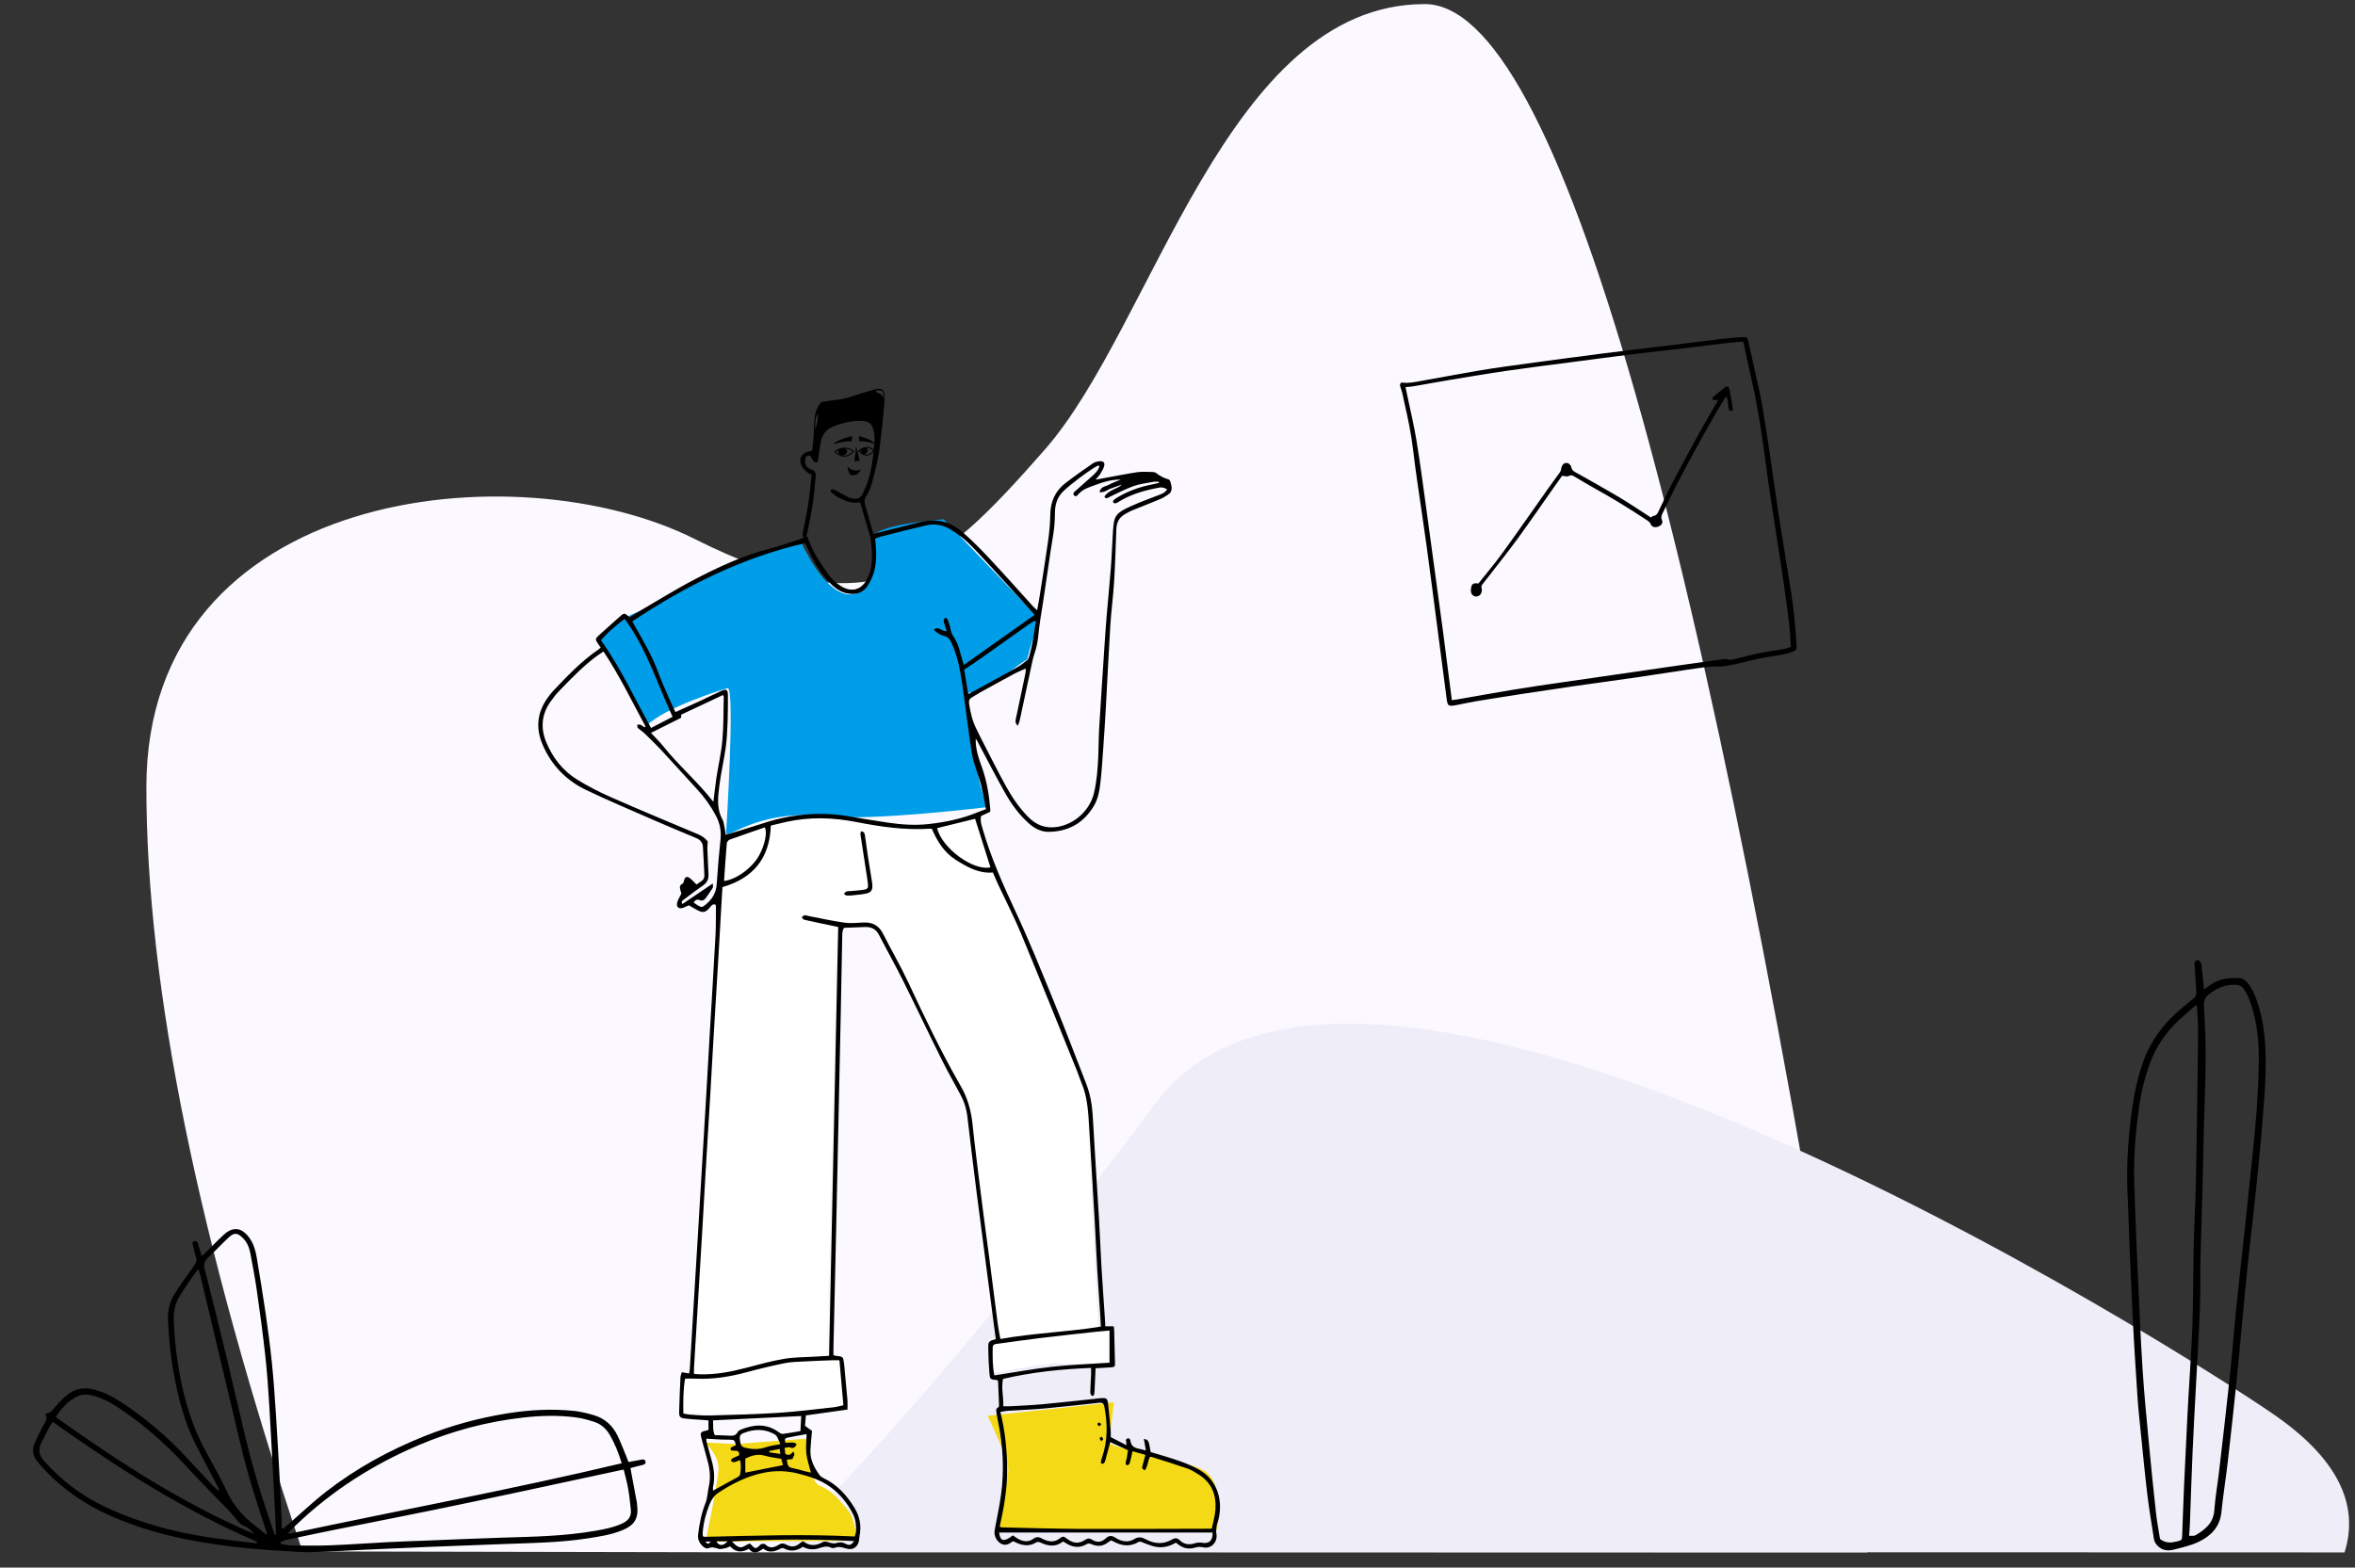 <svg viewBox="140 -15.73 997.5 664.159" xmlns="http://www.w3.org/2000/svg" overflow="visible" xmlns:xlink="http://www.w3.org/1999/xlink" width="997.5px" height="664.159px"><rect x="140" y="-15.73" width="997.5" height="664.159" fill="#333333" stroke="none"/><g id="Master/Scenes/Hero" stroke="none" stroke-width="1" fill="none" fill-rule="evenodd"><g id="Background" transform="translate(202, -14)" fill="#FBF9FF"><path d="M268.106,655.986 L729,655.986 C660.04,218.662 597.541,0 541.503,0 C457.447,0 426.675,136.155 380.567,188.738 C334.459,241.322 307.651,264.539 232.263,226.639 C156.876,188.738 0,204.81 0,331.82 C0,416.494 22.046,524.411 66.139,655.572 L268.106,655.986 Z" id="Path-2-Copy-3"/></g><g id="Rock/Big" transform="translate(469, 318) scale(1 1)"><g id="Rock/Big/Gray 3" stroke="none" stroke-width="1" fill="none" fill-rule="evenodd"><path d="M-3.63797881e-12,323.808 C49.018,274.769 102.502,211.393 160.45,133.679 C247.373,17.109 594.86,238.38 634.33,265.711 C660.643,283.932 670.56,303.362 664.079,324 L-3.63797881e-12,323.808 Z" id="Path-8" fill="#EFEDF7"/></g></g><g id="Plant" transform="translate(127, 102) scale(1 1)" fill="#000"><g id="Plant/Foliage Short 1" stroke="none" stroke-width="1" fill="none" fill-rule="evenodd"><g id="Group-3" transform="translate(27, 403)" fill="#000"><path d="M9.627,79.669 C36.367,98.679 63.554,116.381 93.677,129.182 C92.42,127.899 91.156,126.409 89.566,125.861 C88.213,125.396 87.435,124.676 86.633,123.684 C85.334,122.074 84.046,120.442 82.617,118.95 C76.873,112.947 70.932,107.126 65.335,100.99 C56.89,91.731 47.635,83.433 37.26,76.41 C33.283,73.719 29.131,71.318 24.323,70.35 C22.031,69.888 19.866,70.189 17.844,71.352 C14.443,73.308 11.874,76.092 9.627,79.669 M94.712,133.126 C94.756,132.907 94.801,132.688 94.845,132.469 C63.91,119.23 35.806,101.176 8.359,81.695 C7.874,82.406 7.421,82.951 7.097,83.565 C5.905,85.825 4.773,88.117 3.587,90.381 C2.07,93.277 2.448,95.768 4.674,98.262 C12.067,106.55 20.739,113.103 30.781,117.803 C38.39,121.363 46.289,124.171 54.388,126.409 C64.733,129.27 75.31,130.864 85.943,132.133 C88.864,132.481 91.789,132.796 94.712,133.126 M98.685,129.398 C98.813,129.267 98.94,129.135 99.067,129.003 C98.858,128.327 98.664,127.648 98.44,126.978 C94.581,115.472 90.917,103.906 88.096,92.095 C82.329,67.954 76.604,43.803 70.856,19.657 C70.665,18.856 70.41,18.071 70.107,17.006 C69.473,17.68 69.043,18.033 68.74,18.474 C66.577,21.633 64.358,24.759 62.316,27.995 C60.217,31.325 59.418,34.999 59.588,38.971 C59.913,46.566 60.718,54.095 62.115,61.565 C64.257,73.01 67.565,84.046 73.221,94.306 C76.304,99.899 79.43,105.486 82.153,111.257 C84.854,116.978 88.754,121.556 93.694,125.371 C95.386,126.677 97.023,128.054 98.685,129.398 M102.357,129.625 C102.534,129.598 102.711,129.57 102.887,129.543 C102.762,126.358 102.674,123.172 102.506,119.989 C101.726,105.142 100.981,90.292 100.103,75.45 C99.669,68.112 99.149,60.771 98.347,53.466 C97.334,44.256 96.071,35.071 94.762,25.898 C94.006,20.605 93,15.345 91.992,10.092 C91.536,7.72 90.608,5.498 88.817,3.754 C86.542,1.538 85.2,1.392 82.86,3.559 C79.871,6.325 77.118,9.347 74.135,12.12 C72.541,13.604 72.205,15.027 72.757,17.178 C75.992,29.79 79.104,42.436 82.158,55.094 C84.762,65.882 87.169,76.718 89.775,87.506 C92.648,99.387 96.032,111.124 100.041,122.678 C100.841,124.983 101.587,127.309 102.357,129.625 M104.869,132.643 C104.91,132.896 104.95,133.149 104.99,133.403 C106.458,133.628 107.924,134.028 109.395,134.045 C114.983,134.106 120.58,134.205 126.163,133.987 C134.222,133.674 142.268,133.062 150.323,132.646 C155.829,132.361 161.341,132.196 166.85,131.979 C177.309,131.566 187.765,131.081 198.227,130.761 C211.643,130.35 225.07,130.145 238.342,127.814 C242.192,127.137 246.025,126.384 249.618,124.713 C252.152,123.535 253.53,121.727 253.206,118.87 C252.864,115.857 252.569,112.831 252.044,109.848 C251.578,107.202 250.823,104.607 250.176,101.907 C249.523,102.034 249.144,102.101 248.767,102.182 C234.798,105.187 220.834,108.215 206.86,111.192 C194.37,113.855 181.881,116.518 169.37,119.078 C155.85,121.845 142.3,124.473 128.772,127.202 C121.574,128.654 114.392,130.18 107.211,131.713 C106.401,131.886 105.648,132.326 104.869,132.643 M108.15,128.499 C108.239,128.708 108.327,128.916 108.415,129.125 C155.342,119.112 202.538,110.373 249.338,99.226 C248.023,94.974 246.504,91.037 244.372,87.36 C242.839,84.715 240.692,82.664 237.775,81.714 C235.209,80.878 232.564,80.139 229.896,79.79 C222.49,78.821 215.045,79.025 207.646,79.856 C192.31,81.579 177.519,85.51 163.327,91.552 C144.036,99.763 126.593,110.856 111.42,125.404 C110.337,126.443 109.24,127.468 108.15,128.499 M252.211,98.696 C253.797,98.409 255.123,98.171 256.448,97.926 C256.841,97.854 257.228,97.738 257.622,97.684 C258.352,97.583 259.137,97.492 259.394,98.424 C259.648,99.352 258.987,99.718 258.251,99.93 C257.484,100.15 256.698,100.305 255.924,100.503 C255.014,100.735 254.107,100.983 253.058,101.262 C253.191,102.057 253.285,102.666 253.399,103.273 C254.18,107.429 254.971,111.584 255.738,115.743 C255.855,116.369 255.857,117.015 255.923,117.65 C256.554,123.708 253.496,125.975 249.552,127.614 C244.939,129.531 240.023,130.254 235.131,131.018 C223.329,132.861 211.412,133.015 199.513,133.447 C188.568,133.846 177.623,134.249 166.68,134.695 C157.733,135.059 148.79,135.481 139.847,135.892 C132.421,136.233 125,136.728 117.572,136.901 C113.596,136.994 109.604,136.589 105.623,136.343 C101.159,136.065 96.69,135.808 92.239,135.377 C72.69,133.482 53.473,130.199 35.19,122.537 C22.735,117.317 11.855,110.026 2.946,99.852 C2.369,99.191 1.815,98.502 1.319,97.779 C-0.268,95.466 -0.377,92.958 0.745,90.482 C2.064,87.576 3.505,84.718 5.057,81.929 C5.729,80.722 6.12,79.687 5.214,78.585 C5.382,78.331 5.469,78.086 5.556,78.085 C7.372,78.076 8.185,76.756 9.213,75.547 C10.759,73.731 12.419,71.971 14.243,70.441 C17.738,67.512 21.757,66.828 26.171,68.056 C29.993,69.118 33.472,70.882 36.769,73.004 C47.38,79.832 56.901,87.958 65.439,97.248 C68.899,101.015 72.404,104.74 75.906,108.468 C76.773,109.391 77.705,110.25 78.926,110.973 C78.775,110.514 78.687,110.023 78.466,109.6 C75.324,103.579 72.113,97.594 69.022,91.548 C63.985,81.698 61.369,71.094 59.422,60.285 C58.145,53.193 57.536,46.037 57.188,38.851 C56.992,34.835 57.729,30.985 59.871,27.597 C62.471,23.486 65.279,19.498 68.169,15.584 C69.068,14.366 69.5,13.365 69.002,11.909 C68.539,10.555 68.248,9.138 67.929,7.737 C67.713,6.794 66.933,5.481 68.409,5.121 C69.831,4.774 69.832,6.339 70.164,7.233 C70.632,8.497 70.954,9.814 71.422,11.387 C72.059,10.857 72.55,10.505 72.977,10.086 C75.541,7.565 78.025,4.958 80.661,2.515 C84.668,-1.199 88.292,-0.779 91.565,3.642 C93.376,6.087 94.21,8.941 94.705,11.857 C96.055,19.81 97.355,27.772 98.516,35.753 C99.515,42.629 100.432,49.523 101.137,56.433 C101.867,63.584 102.379,70.762 102.844,77.937 C103.511,88.224 104.067,98.519 104.632,108.812 C104.903,113.76 105.092,118.713 105.3,123.665 C105.343,124.689 105.306,125.715 105.306,126.84 C106.614,126.869 107.057,126.004 107.672,125.472 C113.232,120.666 118.566,115.571 124.369,111.079 C136.947,101.342 150.804,93.758 165.564,87.833 C176.949,83.263 188.72,80.038 200.823,78.097 C210.245,76.586 219.744,76.069 229.259,77.055 C232.017,77.34 234.756,78.054 237.432,78.821 C242.152,80.175 245.532,83.246 247.619,87.65 C248.951,90.46 250.063,93.374 251.264,96.245 C251.569,96.977 251.836,97.724 252.211,98.696" id="Fill-1"/></g></g></g><g id="Plant" transform="translate(931, 102) scale(1 1)" fill="#000"><g id="Plant/Foliage Mid" stroke="none" stroke-width="1" fill="none" fill-rule="evenodd"><g id="Group-3" transform="translate(110, 289)" fill="#000"><path d="M26.223,243.952 C27.288,243.889 28.286,244.121 28.924,243.744 C32.99,241.337 36.514,238.616 36.904,233.211 C37.305,227.64 38.303,222.116 38.947,216.56 C40.508,203.074 42.085,189.589 43.52,176.089 C44.491,166.952 45.154,157.782 46.088,148.64 C47.397,135.846 48.844,123.065 50.207,110.277 C51.257,100.426 52.266,90.57 53.3,80.718 C54.559,68.711 55.505,56.683 55.729,44.606 C55.875,36.661 55.405,28.78 53.174,21.101 C52.24,17.883 51.232,14.678 49.12,11.958 C48.313,10.917 47.344,10.534 46.036,10.478 C41.637,10.29 37.989,11.888 34.591,14.589 C32.951,15.893 32.427,17.179 32.531,19.237 C32.908,26.735 33.305,34.246 33.248,41.749 C33.165,52.614 32.673,63.475 32.396,74.34 C32.178,82.885 32.05,91.431 31.827,99.976 C31.598,108.758 31.243,117.537 31.055,126.32 C30.906,133.273 31.099,140.237 30.831,147.184 C30.415,158.043 29.737,168.89 29.171,179.743 C28.676,189.238 28.122,198.732 27.708,208.231 C27.26,218.53 26.95,228.834 26.563,239.135 C26.506,240.637 26.354,242.136 26.223,243.952 M29.536,19.498 C29.352,19.406 29.166,19.313 28.982,19.221 C26.718,21.223 24.423,23.189 22.2,25.233 C16.514,30.459 12.229,36.626 9.577,43.923 C7.609,49.344 6.183,54.873 5.304,60.581 C3.536,72.062 2.654,83.597 3.021,95.203 C3.412,107.581 3.916,119.955 4.468,132.327 C5.081,146.056 5.654,159.79 6.529,173.504 C7.21,184.183 8.273,194.841 9.27,205.499 C10.17,215.122 11.154,224.739 12.219,234.346 C12.639,238.14 13.38,241.898 13.918,245.306 C16.415,247.28 18.832,246.918 21.275,246.302 C23.166,245.825 23.222,245.741 23.298,243.707 C23.577,236.279 23.827,228.851 24.155,221.426 C24.544,212.563 24.998,203.704 25.434,194.843 C25.599,191.49 25.779,188.138 25.967,184.786 C26.54,174.653 27.308,164.527 27.648,154.388 C28.018,143.363 27.917,132.324 28.166,121.295 C28.364,112.586 28.863,103.885 29.079,95.177 C29.341,84.627 29.461,74.074 29.618,63.522 C29.786,52.175 29.974,40.826 30.045,29.477 C30.066,26.152 29.716,22.825 29.536,19.498 M32.495,12.424 C33.396,11.827 34.063,11.442 34.664,10.974 C38.499,7.99 42.939,7.424 47.596,7.69 C49.083,7.775 50.098,8.631 50.998,9.696 C52.837,11.871 53.955,14.439 54.883,17.08 C56.909,22.844 57.95,28.806 58.385,34.894 C59.125,45.218 58.317,55.5 57.519,65.772 C56.77,75.406 55.838,85.028 54.851,94.641 C53.717,105.683 52.408,116.706 51.224,127.743 C50.527,134.252 49.91,140.769 49.286,147.286 C48.29,157.699 47.384,168.121 46.322,178.526 C45.162,189.883 43.921,201.231 42.615,212.572 C41.792,219.707 40.629,226.806 39.91,233.95 C39.282,240.191 35.504,243.989 30.367,246.468 C26.963,248.109 23.145,248.966 19.439,249.88 C17.064,250.465 14.738,250.115 12.829,248.127 C11.989,247.252 11.494,246.369 11.324,245.249 C10.386,239.094 9.324,232.952 8.577,226.772 C7.54,218.211 6.726,209.622 5.854,201.041 C5.314,195.716 4.724,190.391 4.367,185.053 C3.604,173.65 2.861,162.245 2.321,150.831 C1.478,133.032 0.713,115.228 0.102,97.421 C-0.298,85.739 0.495,74.104 2.16,62.522 C3.106,55.933 4.535,49.492 6.755,43.212 C9.876,34.385 15.253,27.172 22.304,21.126 C24.245,19.462 26.19,17.797 28.185,16.199 C29.014,15.535 29.378,14.802 29.303,13.742 C29.045,10.077 28.84,6.41 28.607,2.744 C28.577,2.268 28.33,1.732 28.481,1.337 C28.681,0.81 29.109,0.109 29.555,0.012 C29.982,-0.082 30.653,0.411 31.035,0.818 C31.325,1.126 31.398,1.694 31.452,2.16 C31.76,4.774 32.038,7.392 32.315,10.009 C32.387,10.697 32.419,11.39 32.495,12.424" id="Fill-1"/></g></g></g><g id="Object" transform="translate(678, 102) scale(1 1)" fill="#000"><g id="Object/Chart" stroke="none" stroke-width="1" fill="none" fill-rule="evenodd"><g id="Group-6" transform="translate(55, 25)" fill="#000"><g id="Group-3"><path d="M21.96,153.914 C22.802,153.804 23.413,153.746 24.016,153.64 C32.133,152.23 40.241,150.758 48.369,149.415 C54.708,148.367 61.07,147.459 67.428,146.526 C74.964,145.419 82.508,144.358 90.046,143.266 C97.472,142.189 104.892,141.085 112.319,140.017 C120.59,138.826 128.864,137.653 137.14,136.498 C137.689,136.421 138.324,136.421 138.818,136.625 C139.685,136.982 140.468,136.81 141.3,136.607 C145.111,135.677 148.908,134.67 152.747,133.877 C155.861,133.233 159.036,132.893 162.169,132.335 C163.312,132.131 164.412,131.686 165.53,131.351 C165.288,127.891 165.194,124.652 164.808,121.446 C164.028,114.969 163.161,108.498 162.197,102.046 C160.62,91.491 158.914,80.956 157.306,70.406 C156.495,65.075 155.777,59.732 155.026,54.392 C154.401,49.952 153.836,45.504 153.162,41.071 C151.917,32.879 150.468,24.724 148.58,16.647 C147.574,12.338 146.717,7.994 145.78,3.669 C145.665,3.138 145.466,2.624 145.283,2.029 C143.153,2.198 141.165,2.289 139.195,2.522 C133.263,3.223 127.342,4.008 121.41,4.708 C114.122,5.567 106.82,6.318 99.538,7.217 C90.732,8.304 81.938,9.492 73.141,10.648 C63.892,11.863 54.631,13.003 45.4,14.342 C37.237,15.527 29.105,16.913 20.968,18.262 C15.864,19.109 10.777,20.061 5.677,20.936 C4.626,21.116 3.553,21.163 2.334,21.287 C2.614,22.623 2.871,23.832 3.122,25.041 C4.423,31.319 5.939,37.561 6.973,43.883 C8.522,53.345 9.766,62.858 11.08,72.358 C12.845,85.117 14.554,97.883 16.287,110.646 C16.981,115.762 17.697,120.877 18.369,125.996 C19.291,133.029 20.181,140.067 21.085,147.103 C21.366,149.289 21.647,151.477 21.96,153.914 M136.274,139.648 C131.38,139.454 126.614,140.313 121.835,140.992 C114.912,141.975 108.014,143.13 101.094,144.132 C91.926,145.462 82.743,146.689 73.572,148.006 C66.766,148.982 59.966,150.007 53.169,151.054 C46.095,152.142 39.024,153.25 31.962,154.413 C29.217,154.865 26.508,155.534 23.768,156.024 C20.353,156.634 20.152,156.415 19.707,152.97 C18.173,141.094 16.61,129.222 15.053,117.349 C13.769,107.56 12.526,97.765 11.177,87.985 C9.968,79.215 8.62,70.465 7.369,61.7 C6.72,57.15 6.095,52.594 5.559,48.029 C4.77,41.311 3.425,34.699 1.895,28.119 C1.588,26.793 1.358,25.448 1.031,24.128 C0.774,23.095 0.445,22.077 0.109,21.066 C-0.21,20.106 0.191,19.257 1.044,19.37 C3.696,19.721 6.262,19.133 8.823,18.688 C17.225,17.226 25.595,15.58 34.006,14.178 C40.621,13.076 47.273,12.186 53.919,11.28 C64.737,9.805 75.558,8.358 86.387,6.966 C94.169,5.966 101.967,5.086 109.756,4.13 C118.562,3.05 127.361,1.919 136.17,0.865 C139.106,0.514 142.059,0.3 145.009,0.089 C146.851,-0.043 147.163,0.193 147.581,2.042 C148.798,7.407 149.976,12.78 151.151,18.154 C151.877,21.476 152.688,24.786 153.255,28.137 C154.456,35.236 155.567,42.352 156.633,49.473 C157.791,57.216 158.781,64.985 159.98,72.722 C161.856,84.83 163.875,96.915 165.774,109.019 C166.875,116.03 167.48,123.097 167.93,130.177 C168.081,132.559 167.909,132.943 165.609,133.635 C163.387,134.304 161.101,134.864 158.804,135.154 C153.426,135.831 148.2,137.148 142.96,138.458 C140.769,139.005 138.505,139.26 136.274,139.648" id="Fill-1"/></g><path d="M68.666,58.856 C67.665,60.258 66.475,61.906 65.304,63.569 C60.206,70.803 55.203,78.107 49.991,85.259 C45.984,90.758 41.72,96.07 37.564,101.462 C36.733,102.54 35.883,103.605 35.032,104.668 C34.587,105.224 34.296,105.779 34.575,106.537 C34.704,106.889 34.683,107.324 34.637,107.711 C34.473,109.103 33.433,110.035 32.131,109.999 C31.055,109.969 30.098,109.03 30.011,107.725 C29.964,107.009 30.073,106.241 30.299,105.558 C30.645,104.511 31.453,104.253 33.228,104.474 C36.611,100.199 40.174,95.999 43.397,91.554 C49.825,82.689 56.06,73.683 62.388,64.746 C64.158,62.247 65.988,59.79 67.769,57.298 C67.986,56.994 68.101,56.605 68.209,56.24 C68.305,55.917 68.269,55.551 68.388,55.239 C68.719,54.37 69.17,53.563 70.216,53.426 C71.265,53.288 71.905,53.92 72.414,54.731 C72.443,54.779 72.484,54.83 72.488,54.883 C72.656,56.809 74.273,57.307 75.626,58.078 C81.298,61.306 87.011,64.464 92.617,67.804 C96.807,70.302 100.856,73.036 104.967,75.666 C105.396,75.941 105.816,76.228 106.313,76.556 C106.625,76.317 106.91,75.916 107.229,75.886 C108.843,75.736 109.219,74.474 109.781,73.305 C111.694,69.32 113.551,65.305 115.606,61.393 C119.324,54.317 123.124,47.283 126.979,40.28 C129.357,35.961 131.9,31.733 134.364,27.462 C134.504,27.22 134.608,26.959 134.832,26.488 C134.253,26.673 133.867,26.89 133.481,26.891 C133.139,26.892 132.7,26.733 132.489,26.487 C132.338,26.311 132.363,25.722 132.533,25.576 C134.291,24.07 136.052,22.56 137.909,21.181 C138.505,20.739 139.32,21.149 139.485,21.959 C140.048,24.729 140.509,27.521 140.981,30.309 C141.074,30.861 140.826,31.46 140.257,31.445 C139.905,31.436 139.412,30.931 139.26,30.542 C139.043,29.981 139.085,29.32 139.005,28.704 C138.855,27.552 138.857,26.36 138.131,25.097 C136.864,27.181 135.666,29.09 134.528,31.035 C128.256,41.758 122.376,52.697 116.62,63.702 C116.015,64.858 115.476,66.047 114.903,67.217 C113.705,69.66 112.511,72.103 111.304,74.54 C110.824,75.508 110.406,76.384 110.932,77.566 C111.479,78.799 110.845,79.764 109.462,80.35 C108.105,80.925 106.755,80.62 106.245,79.432 C105.9,78.629 105.338,78.167 104.677,77.73 C97.292,72.841 89.756,68.203 81.993,63.931 C79.26,62.426 76.61,60.77 73.92,59.186 C73.135,58.724 72.469,58.355 71.439,58.968 C70.838,59.326 69.786,58.93 68.666,58.856" id="Fill-4"/></g></g></g><g transform="translate(204, 65) scale(1 1)" id="Master/Character/Standing"><g id="Master/Character/Standing" stroke="none" stroke-width="1" fill="none" fill-rule="evenodd"><g id="Standing Body" transform="translate(122, -7) scale(1 1)"><g id="Standing Body/Pointing Color" stroke="none" stroke-width="1" fill="none" fill-rule="evenodd"><g id="Group-18" transform="translate(42, 121)"><g id="Group-7" transform="translate(24, 25)"><path d="M53.196,134.447 C70.624,128.878 81.678,126.023 86.358,125.883 C93.378,125.672 109.938,127.574 130.855,129.404 C144.8,130.624 154.678,129.38 160.49,125.672 L204.903,237.247 C207.101,241.998 208.201,245.121 208.201,246.615 C208.201,248.109 209.911,280.3 213.33,343.188 L218.849,343.188 L218.849,355.55 L218.849,357.984 C205.647,357.984 197.561,357.984 194.591,357.984 C191.621,357.984 182.583,359.389 167.477,362.198 L166.531,348.406 L170.337,346.758 L157.524,249.383 L143.923,221.919 L116.549,171.001 L104.509,171.001 L102.146,180.784 L98.188,353.684 L104.362,355.55 L106.011,376.473 L67.682,379.221 L36.415,378.962 L36.415,362.198 L40.9,362.198 L53.196,134.447 Z" id="Path-16" fill="#FFF"/><path d="M87.29,9.771 C87.29,9.771 51.519,19.496 43.337,25.751 C33.303,33.422 15.134,40.79 15.134,40.79 L0.835,50.508 C0.835,50.508 13.284,71.921 21.776,87.851 C29.459,79.87 54.987,72.083 56.202,71.871 C59.454,71.3 55.569,132.993 55.569,132.993 C55.254,136.945 67.994,122.857 97.908,126.106 C117.23,128.205 165.93,122.266 165.93,122.266 C165.93,122.266 163.704,116.171 159.903,98.244 C159.849,97.985 156.078,76.573 158.069,73.762 C165.434,74.225 174.148,65.252 183.08,59.584 C185.975,48.163 188.579,42.781 188.579,42.781 L147.718,0.275 C147.718,0.275 120.075,2.151 117.26,7.888 C119.441,14.349 119.316,31.856 108.237,32.125 C97.158,32.396 87.29,9.771 87.29,9.771" id="Fill-1" fill="#009DE9"/><path d="M166.305,380.121 C166.305,380.121 175.846,399.597 175.055,403.9 C174.264,408.203 170.323,428.282 170.323,428.282 L263.519,428.282 C263.519,428.282 267.457,407.718 257.039,402.841 C246.622,397.965 217.183,393.792 217.703,391.21 C218.225,388.629 219.801,374.397 219.801,374.397 L166.305,380.121 Z" id="Fill-3" fill="#F4D916"/><path d="M46.853,433.434 C46.853,433.434 51.29,412.411 52.289,403.613 C53.054,396.863 46.444,391.404 46.444,391.404 L59.362,392.098 L90.991,389.69 C90.991,389.69 89.605,407.507 95.319,409.803 C101.033,412.101 103.328,415.908 106.581,419.433 C110.641,423.83 110.641,433.046 110.641,433.046 L46.853,433.434 Z" id="Fill-5" fill="#F4D916"/></g><g id="Group-17" transform="translate(0, 0)" fill="#000"><g id="Group-10"><path d="M70.743,458.411 C71.822,459.606 71.822,459.606 73.147,458.411 L70.743,458.411 Z M75.406,458.263 C76.558,460.409 78.355,460.372 80.225,458.263 L75.406,458.263 Z M97.871,420.032 C97.868,420.216 97.864,420.399 97.861,420.581 C99.326,420.801 100.793,421.02 102.537,421.28 C102.415,420.388 102.338,419.835 102.246,419.163 C100.638,419.482 99.254,419.758 97.871,420.032 L97.871,420.032 Z M102.936,423.354 C100.409,422.892 98.079,422.673 95.877,422.013 C92.859,421.11 90.263,422.007 87.692,423.229 L87.692,429.195 C93.022,428.138 98.237,427.104 103.626,426.037 C103.436,425.303 103.201,424.385 102.936,423.354 L102.936,423.354 Z M133.823,458.185 C116.385,457.283 99.257,457.376 82.028,458.316 C82.864,459.276 83.719,460.133 84.745,460.613 C86.63,461.491 87.941,459.533 89.704,459.244 C90.043,459.604 90.358,459.958 90.692,460.292 C91.791,461.385 92.184,461.42 93.323,460.489 C93.695,460.184 93.972,459.652 94.38,459.526 C94.922,459.359 95.817,459.232 96.102,459.534 C98.046,461.604 100.007,460.909 101.957,459.701 C103.044,459.025 103.936,459.062 105.056,459.707 C107.043,460.852 109.016,460.739 110.805,459.114 C111.197,458.758 111.722,458.551 112.181,458.276 C114.876,460.387 117.597,460.288 120.326,458.705 C121.201,458.198 121.889,458.371 122.787,458.673 C123.877,459.039 125.227,459.394 126.234,459.05 C127.758,458.53 128.924,458.684 130.302,459.404 C131.845,460.21 132.564,459.878 133.823,458.185 L133.823,458.185 Z M102.543,417.129 C101.984,415.858 101.653,414.951 101.194,414.12 C100.938,413.657 100.532,413.195 100.082,412.941 C95.784,410.527 91.35,410.671 86.909,412.442 C85.404,413.042 85.174,413.767 85.424,415.592 C85.728,417.799 86.177,418.32 87.825,418.701 C90.677,419.361 93.454,419.433 96.299,418.462 C98.239,417.8 100.326,417.585 102.543,417.129 L102.543,417.129 Z M113.647,412.871 C110.969,413.362 108.249,413.814 105.549,414.375 C104.206,414.653 104.335,415.59 104.74,416.577 C108.501,416.334 108.501,416.334 109.456,417.246 C108.79,418.304 108.172,419.196 106.629,418.515 C106.067,418.267 105.258,418.605 104.341,418.699 C104.451,419.721 104.541,420.566 104.612,421.213 C106.213,422.285 107.097,421.267 107.99,420.323 C109.21,421.722 107.743,422.439 107.719,423.448 C107.191,423.507 106.802,423.553 106.413,423.593 C106.031,423.633 105.65,423.668 105.263,423.705 C105.672,426.729 105.882,426.919 108.46,427.451 C110.017,427.774 111.544,428.253 113.091,428.644 C113.913,428.851 114.746,429.021 115.486,429.188 C114.788,426.402 113.847,423.795 113.547,421.116 C113.248,418.428 113.588,415.666 113.647,412.871 L113.647,412.871 Z M111.374,405.218 C98.817,405.834 86.507,406.439 74.013,407.052 C74.168,409.234 73.79,411.252 74.766,413.315 C76.853,413.386 78.921,413.422 80.986,413.539 C82.394,413.618 83.642,413.58 84.427,412.054 C84.689,411.542 85.371,411.156 85.945,410.922 C91.334,408.743 96.621,408.318 101.665,411.942 C102.222,412.342 102.95,412.853 103.54,412.785 C106.047,412.499 108.531,412.014 111.04,411.599 C111.159,409.32 111.26,407.385 111.374,405.218 L111.374,405.218 Z M71.15,414.811 C71.222,415.437 71.219,415.915 71.338,416.359 C71.962,418.709 72.594,421.059 73.264,423.396 C74.377,427.267 74.942,431.162 74.031,435.171 C73.918,435.667 74.016,436.213 74.016,436.831 C77.709,434.814 81.212,432.918 84.686,430.972 C85.05,430.768 85.428,430.284 85.492,429.881 C85.791,427.975 86.034,426.05 85.43,423.855 C84.531,424.206 83.76,424.624 82.939,424.779 C82.523,424.857 82.022,424.462 81.558,424.281 C81.772,423.899 81.892,423.345 82.216,423.166 C83.112,422.667 84.094,422.325 84.995,421.941 C85.325,420.595 84.79,419.995 83.594,419.921 C83.046,419.886 82.489,419.931 81.945,419.86 C81.755,419.835 81.472,419.592 81.448,419.417 C81.41,419.137 81.462,418.672 81.636,418.569 C82.302,418.173 83.034,417.892 83.725,417.573 C83.081,415.34 83.081,415.325 81.272,415.256 C79.995,415.209 78.716,415.242 77.439,415.183 C75.388,415.086 73.341,414.943 71.15,414.811 L71.15,414.811 Z M78.68,178.519 C83.986,177.922 90.796,172.821 93.606,167.584 C96.001,163.124 97.056,158.049 95.956,155.813 C91.001,157.526 86.013,159.216 81.061,161.013 C80.528,161.207 79.897,162.003 79.849,162.568 C79.397,167.804 79.064,173.051 78.68,178.519 L78.68,178.519 Z M168.942,156.131 C170.821,164.509 184.321,174.453 191.517,172.723 C189.341,165.833 187.167,158.943 185.026,152.169 C179.713,153.479 174.327,154.806 168.942,156.131 L168.942,156.131 Z M201.052,455.773 C201.679,456.22 202.232,456.673 202.839,457.033 C205.04,458.344 207.368,458.888 209.588,457.287 C210.916,456.331 211.996,456.324 213.308,457.124 C213.982,457.536 214.763,457.802 215.526,458.024 C217.294,458.54 218.964,458.417 220.541,457.278 C222.328,455.984 222.363,456.033 224.202,457.401 C226.635,459.209 229.036,459.398 231.53,457.735 C232.627,457.004 233.504,456.918 234.583,457.631 C236.601,458.965 238.614,458.687 240.299,457.101 C241.727,455.756 242.886,455.737 244.507,456.797 C246.986,458.415 249.814,458.959 252.451,457.35 C254.25,456.252 255.612,456.526 257.291,457.433 C260.971,459.418 264.767,459.688 268.49,457.504 C269.707,456.79 270.644,456.794 271.68,457.825 C273.522,459.66 275.693,459.897 278.118,459.12 C279.055,458.821 280.156,458.727 281.116,458.904 C284.092,459.456 285.721,458.082 285.616,454.57 L195.173,454.57 C195.719,458.368 197.114,458.73 201.052,455.773 L201.052,455.773 Z M210.743,68.558 C210.55,68.48 210.358,68.4 210.167,68.321 C209.357,68.818 208.514,69.267 207.74,69.816 C200.73,74.783 193.742,79.78 186.724,84.735 C184.707,86.161 182.617,87.482 180.38,88.971 C180.923,92.236 181.501,95.709 182.07,99.114 C182.407,99.141 182.505,99.181 182.564,99.147 C189.31,95.456 196.073,91.792 202.786,88.035 C204.314,87.182 205.712,86.063 207.081,84.952 C207.524,84.592 207.798,83.9 207.953,83.307 C208.469,81.348 208.971,79.38 209.334,77.388 C209.869,74.457 210.279,71.502 210.743,68.558 L210.743,68.558 Z M56.895,108.963 C50.337,94.889 45.877,80.007 36.599,67.532 C32.769,70.228 27.683,74.839 26.584,76.592 C34.855,88.175 40.792,101.162 47.761,113.695 C50.846,112.097 53.681,110.629 56.895,108.963 L56.895,108.963 Z M193.168,388.01 C201.456,386.743 209.457,385.25 217.522,384.362 C225.66,383.466 233.862,383.172 241.948,382.62 L241.948,368.996 C239.74,369.195 237.835,369.333 235.939,369.544 C228.088,370.414 220.232,371.254 212.389,372.207 C206.214,372.957 200.054,373.864 193.887,374.679 C192.921,374.806 192.472,375.298 192.469,376.271 C192.447,380.154 192.355,384.04 193.168,388.01 L193.168,388.01 Z M74.21,144.784 C74.626,141.362 74.948,138.062 75.448,134.79 C76.255,129.499 77.504,124.255 77.972,118.938 C78.51,112.802 78.406,106.609 78.562,100.441 C78.567,100.248 78.368,100.052 78.206,99.749 C72.302,102.525 66.459,105.271 60.554,108.047 C60.52,108.514 60.483,109.05 60.458,109.403 C56.135,111.571 51.977,113.655 47.73,115.786 C49.507,117.697 51.267,119.363 52.767,121.244 C59.349,129.502 67.419,136.366 73.915,144.7 C73.953,144.749 74.056,144.744 74.21,144.784 L74.21,144.784 Z M127.558,381.589 C126.171,381.589 125.222,381.557 124.275,381.594 C120.361,381.746 116.444,381.878 112.532,382.097 C109.82,382.247 107.064,382.27 104.418,382.807 C99.1,383.888 93.811,385.154 88.57,386.574 C81.343,388.534 74.052,389.748 66.549,389.386 C65.136,389.317 63.718,389.375 62.176,389.375 C61.35,394.284 61.361,399.122 61.444,404.146 C62.376,404.32 63.139,404.545 63.913,404.593 C66.782,404.771 69.662,405.079 72.528,404.997 C82.195,404.722 91.873,404.493 101.522,403.877 C109.331,403.379 117.109,402.371 124.894,401.533 C126.361,401.376 127.8,400.959 129.233,400.666 C128.667,394.201 128.13,388.086 127.558,381.589 L127.558,381.589 Z M134.036,456.247 C134.24,455.468 134.537,454.8 134.572,454.118 C134.702,451.571 134.465,449.04 133.308,446.746 C131.012,442.195 127.865,438.314 123.778,435.322 C119.692,432.33 114.969,430.837 110.129,429.605 C105.389,428.4 100.668,428.247 95.888,429.166 C88.779,430.532 82.419,433.689 76.4,437.641 C74.605,438.82 73.385,440.54 72.573,442.533 C71.001,446.389 69.963,450.385 69.645,454.557 C69.606,455.09 69.686,455.634 69.71,456.15 C70.097,456.272 70.32,456.408 70.543,456.403 C91.635,455.911 112.727,455.17 134.036,456.247 L134.036,456.247 Z M71.784,161.796 C71.716,163.069 71.587,164.09 71.621,165.104 C71.746,168.677 71.915,172.248 72.091,175.818 C72.192,177.879 71.385,179.341 69.677,180.506 C66.957,182.359 64.35,184.384 61.712,186.358 C61.193,186.747 60.383,187.068 61.029,188.296 C65.257,185.442 69.397,182.646 73.927,179.59 C73.927,180.566 74.09,181.102 73.897,181.409 C73.004,182.849 72.017,184.232 71.05,185.624 C70.389,186.571 69.531,187.122 68.379,186.631 C67.276,186.164 66.549,186.598 65.808,187.617 C66.395,188.034 66.941,188.494 67.549,188.84 C69.246,189.806 69.371,189.774 70.939,188.5 C73.692,186.267 75.338,183.498 75.582,179.802 C75.999,173.477 76.525,167.156 77.192,160.854 C77.576,157.221 76.864,153.944 75.18,150.773 C73.001,146.666 70.329,142.953 67.177,139.559 C62.234,134.242 57.417,128.804 52.475,123.487 C50.063,120.891 47.514,118.423 44.974,115.953 C44.114,115.116 43.048,114.498 42.169,113.677 C41.911,113.435 41.975,112.839 41.892,112.404 C42.316,112.352 42.804,112.139 43.148,112.283 C43.813,112.56 44.397,113.039 45.014,113.434 C45.144,113.298 45.275,113.16 45.404,113.022 C39.642,102.417 34.453,91.48 27.616,81.3 C26.762,81.868 26.09,82.286 25.445,82.745 C19.386,87.064 14.261,92.445 9.089,97.762 C7.636,99.257 6.316,100.918 5.119,102.634 C1.446,107.896 0.887,113.604 3.293,119.525 C6.024,126.242 10.348,131.794 16.451,135.561 C21.145,138.458 26.11,140.982 31.154,143.2 C43.319,148.555 55.593,153.651 67.844,158.803 C69.531,159.513 70.847,160.581 71.784,161.796 L71.784,161.796 Z M238.458,425.313 C238.398,425.046 238.263,424.799 238.308,424.594 C238.464,423.882 238.649,423.174 238.881,422.485 C241.236,415.51 241.129,408.439 239.781,401.292 C239.534,399.975 238.929,399.448 237.681,399.568 C237.125,399.622 236.571,399.704 236.016,399.762 C228.784,400.527 221.56,401.375 214.317,402.024 C209.143,402.487 203.944,402.668 198.758,403.008 C197.839,403.068 196.929,403.292 195.722,403.487 C197.744,411.665 198.565,419.732 198.606,427.868 C198.648,436.087 197.213,444.142 195.439,452.137 C195.963,452.279 196.189,452.389 196.417,452.394 C207.127,452.621 217.837,452.975 228.547,453.026 C246.38,453.109 264.214,452.996 282.048,452.966 C283.067,452.965 284.087,452.966 285.267,452.966 C285.839,450.084 286.642,447.486 286.822,444.842 C287.252,438.542 285.168,433.328 279.627,429.948 C278.188,429.072 276.762,428.08 275.195,427.538 C270.062,425.76 264.868,424.16 259.692,422.511 C259.5,422.45 259.247,422.584 259.002,422.632 C258.103,424.437 258.175,426.619 256.882,428.252 C255.655,427.394 255.639,427.39 255.941,426.216 C256.317,424.757 256.719,423.305 257.156,421.678 C255.194,421.122 253.534,420.652 251.696,420.131 C251.304,421.887 251.004,423.47 250.57,425.014 C250.45,425.439 249.929,426.056 249.597,426.051 C248.728,426.04 248.722,425.278 248.859,424.602 C248.971,424.046 249.195,423.511 249.292,422.953 C249.482,421.87 249.619,420.775 249.775,419.696 C247.132,418.484 244.75,417.391 242.244,416.243 C242.085,416.9 241.982,417.363 241.859,417.819 C241.292,419.933 240.732,422.051 240.138,424.156 C239.911,424.961 239.575,425.71 238.458,425.313 L238.458,425.313 Z M237.672,2.909 C237.532,2.755 237.393,2.599 237.256,2.443 C236.51,2.856 235.728,3.216 235.024,3.691 C233.161,4.948 231.281,6.191 229.498,7.561 C227.145,9.365 224.774,11.168 222.602,13.185 C220.138,15.472 218.956,18.455 218.862,21.88 C218.798,24.23 218.778,26.593 218.502,28.923 C218.112,32.226 217.487,35.5 216.994,38.791 C215.529,48.586 214.179,58.399 212.579,68.17 C211.846,72.646 211.875,77.256 210.35,81.6 C209.894,82.896 209.543,84.238 209.252,85.582 C207.454,93.916 205.692,102.257 203.897,110.591 C203.76,111.23 203.448,111.831 203.105,112.755 C201.72,111.508 202.171,110.356 202.385,109.325 C203.685,103.049 205.036,96.782 206.351,90.508 C206.469,89.947 206.438,89.355 206.494,88.506 C204.644,89.345 203.081,89.95 201.611,90.74 C196.736,93.356 191.891,96.028 187.048,98.704 C185.925,99.322 184.882,100.092 183.752,100.693 C182.578,101.318 182.292,102.19 182.484,103.492 C183.059,107.37 183.969,111.127 185.814,114.606 C186.345,115.607 186.784,116.657 187.304,117.664 C190.91,124.639 194.391,131.684 198.185,138.552 C200.727,143.154 203.719,147.499 207.399,151.288 C210.888,154.879 214.95,156.431 219.993,155.585 C227.287,154.362 233.611,148.595 235.367,141.291 C236.608,136.123 236.953,130.857 237.201,125.579 C237.38,121.762 237.326,117.931 237.554,114.118 C238.214,103.085 238.953,92.057 239.68,81.028 C240.002,76.164 240.321,71.301 240.722,66.447 C241.292,59.569 242.005,52.703 242.53,45.823 C242.921,40.719 243.061,35.598 243.404,30.491 C243.841,23.951 244.325,22.811 250.726,19.858 C254.716,18.018 258.878,16.56 262.974,14.964 C264.305,14.445 265.618,13.95 266.351,12.539 C264.252,11.61 264.156,11.64 262.113,12.031 C256.106,13.179 250.331,14.948 245.107,18.311 C244.745,18.544 243.881,18.573 243.666,18.324 C243.118,17.69 243.641,17.141 244.196,16.744 C244.653,16.419 245.121,16.103 245.607,15.823 C249.524,13.567 253.679,11.931 258.075,10.943 C259.68,10.583 261.286,10.227 262.889,9.868 C262.875,9.706 262.858,9.545 262.842,9.384 C262.079,9.384 261.293,9.264 260.555,9.405 C257.735,9.94 254.823,10.256 252.143,11.222 C248.55,12.517 245.131,14.316 241.661,15.954 C240.994,16.267 240.44,16.827 239.798,15.672 C241.531,12.898 244.933,12.571 247.244,10.599 C245.633,11.043 244.124,11.728 242.559,12.239 C241.024,12.741 239.742,14.089 237.696,13.786 C238.194,11.333 240.392,11.378 241.844,10.575 C243.394,9.717 245.103,9.153 246.744,8.461 C244.745,8.434 242.851,8.693 241.002,9.146 C239.3,9.563 237.619,10.115 235.978,10.741 C233.531,11.675 230.929,12.318 229.04,14.393 C228.488,14.997 227.732,16.094 226.907,15.121 C226.141,14.219 227.242,13.534 227.865,12.97 C230.137,10.918 232.448,8.913 234.732,6.876 C235.986,5.758 237.161,4.571 237.672,2.909 L237.672,2.909 Z M142.667,33.474 C142.75,34.268 142.831,34.981 142.898,35.697 C143.281,39.771 143.3,43.852 142.13,47.789 C141.538,49.777 140.635,51.745 139.5,53.468 C137.895,55.899 135.538,57.054 132.514,56.899 C128.804,56.705 126.019,54.827 123.546,52.295 C119.316,47.966 116.365,42.773 113.918,37.252 C113.6,36.535 113.239,35.838 113.022,35.388 C86.35,41.489 62.525,53.472 39.833,68.517 C40.319,69.421 40.678,70.126 41.071,70.813 C44.6,76.997 48.203,83.132 50.685,89.877 C52.141,93.83 53.901,97.668 55.569,101.539 C56.355,103.362 57.246,105.139 58.105,106.97 C61.742,105.329 65.103,103.842 68.438,102.298 C71.49,100.885 74.495,99.363 77.559,97.981 C79.701,97.016 80.314,97.442 80.317,99.836 C80.32,103.658 80.331,107.484 80.18,111.302 C80.038,114.872 79.885,118.461 79.388,121.991 C78.633,127.376 77.382,132.692 76.706,138.086 C76.103,142.879 75.445,147.772 77.965,152.358 C78.492,153.32 78.623,154.522 78.856,155.63 C79.084,156.713 79.21,157.819 79.388,158.953 C83.448,157.727 87.353,156.625 91.207,155.361 C95.224,154.044 99.227,152.735 103.371,151.848 C112.543,149.89 121.73,149.477 130.993,151.045 C136.662,152.004 142.335,152.957 148.024,153.796 C153.814,154.65 159.665,155.055 165.48,154.393 C172.549,153.59 179.518,152.163 186.151,149.387 C187.23,148.936 188.349,148.587 189.643,148.121 C188.947,144.644 188.353,141.382 187.621,138.152 C187.248,136.502 186.593,134.922 186.117,133.294 C185.231,130.26 184.055,127.265 183.581,124.162 C182.138,114.775 181.056,105.332 179.674,95.935 C178.788,89.912 177.851,83.877 175.286,78.269 C174.536,76.631 173.897,75.056 171.792,74.687 C170.736,74.502 169.752,73.78 168.786,73.211 C168.357,72.96 168.054,72.489 167.601,72.023 C169.686,70.346 170.986,73.047 172.99,72.628 C172.542,71.25 172.062,69.986 171.748,68.681 C171.639,68.239 171.791,67.448 172.096,67.243 C172.833,66.754 173.268,67.4 173.494,68.045 C173.897,69.19 174.375,70.336 174.555,71.524 C174.73,72.677 175.03,73.674 175.692,74.65 C177.107,76.735 178.052,79.052 178.659,81.522 C179.079,83.232 179.631,84.91 180.242,87.007 C190.387,79.827 200.256,72.843 210.258,65.765 C209.284,64.68 208.377,63.663 207.462,62.655 C202.635,57.339 197.829,52.002 192.966,46.721 C189.361,42.805 185.792,38.842 181.982,35.136 C179.869,33.08 177.4,31.344 174.91,29.762 C171.68,27.712 168.037,26.989 164.302,27.853 C157.924,29.327 151.589,30.988 145.243,32.594 C144.409,32.805 143.607,33.149 142.667,33.474 L142.667,33.474 Z M127.038,198.03 C125.766,197.76 124.907,197.576 124.049,197.395 C120.221,196.586 116.385,195.805 112.57,194.933 C112.178,194.844 111.903,194.227 111.575,193.856 C111.992,193.576 112.379,193.156 112.834,193.06 C113.263,192.971 113.761,193.228 114.231,193.318 C119.406,194.306 124.558,195.461 129.767,196.204 C132.341,196.573 135.024,196.245 137.653,196.12 C141.45,195.939 144.23,197.301 146.038,200.889 C149.501,207.76 153.403,214.413 156.663,221.378 C163.643,236.286 170.713,251.137 178.922,265.396 C181.752,270.312 183.296,275.591 183.895,281.286 C185.071,292.439 186.518,303.562 187.915,314.69 C188.905,322.587 190.018,330.47 191.042,338.362 C192.236,347.547 193.374,356.739 194.577,365.92 C194.857,368.062 195.304,370.181 195.721,372.583 C209.957,369.999 224.188,369.649 238.297,367.317 C238.214,365.706 238.163,364.333 238.073,362.962 C237.637,356.308 237.149,349.656 236.757,343 C236.357,336.179 236.083,329.35 235.689,322.529 C234.934,309.455 234.109,296.386 233.359,283.313 C232.982,276.727 232.681,270.144 230.043,263.959 C229.376,262.396 228.905,260.746 228.266,259.17 C220.335,239.636 212.484,220.068 204.395,200.603 C201.506,193.646 198.018,186.948 194.826,180.12 C194.041,178.438 193.345,176.714 192.571,174.929 C186.554,175.453 181.643,172.594 176.889,169.611 C171.975,166.528 168.963,161.695 166.758,156.518 C166.393,156.435 166.236,156.359 166.084,156.37 C155.46,157.085 145.031,155.57 134.648,153.538 C124.809,151.612 114.968,151.312 105.124,153.471 C102.892,153.962 100.678,154.525 98.496,155.045 C98.032,169.158 90.784,177.412 78.025,181.117 C77.96,182.034 77.895,182.838 77.849,183.643 C77.319,192.897 76.805,202.154 76.258,211.41 C75.522,223.83 74.754,236.248 74.014,248.667 C73.624,255.243 73.278,261.822 72.888,268.398 C72.159,280.655 71.404,292.91 70.678,305.168 C70.273,311.988 69.922,318.812 69.519,325.632 C68.793,337.89 68.05,350.146 67.309,362.404 C66.864,369.791 66.403,377.178 65.966,384.565 C65.913,385.435 65.957,386.311 65.957,387.361 C66.874,387.429 67.65,387.516 68.427,387.54 C75.123,387.73 81.614,386.472 88.064,384.783 C93.395,383.387 98.728,381.906 104.147,380.983 C108.38,380.262 112.745,380.335 117.052,380.063 C119.019,379.938 120.987,379.831 123.165,379.702 C124.459,319.015 125.746,258.608 127.038,198.03 L127.038,198.03 Z M125.017,379.45 C125.487,379.57 125.779,379.689 126.082,379.719 C129.073,380.014 129.101,380.006 129.504,382.919 C129.702,384.368 129.775,385.834 129.913,387.291 C130.263,391.011 130.645,394.726 130.952,398.448 C131.055,399.715 130.969,400.998 130.969,402.473 C124.983,403.316 119.24,404.126 113.334,404.961 C113.213,406.476 113.099,407.914 112.983,409.378 C114.082,410.169 115.108,410.905 115.945,411.508 C115.703,414.31 115.412,416.873 115.275,419.443 C115.05,423.663 116.852,427.171 119.281,430.395 C119.692,430.94 120.394,431.314 121.028,431.623 C126.638,434.356 130.662,438.788 133.897,444.048 C136.198,447.789 136.956,451.851 136.053,456.201 C135.988,456.516 135.952,456.84 135.938,457.161 C135.805,460.371 133.496,462.264 130.505,461.371 C128.874,460.884 127.365,460.353 125.668,461.021 C125.183,461.212 124.471,461.229 124.017,461.003 C122.103,460.047 120.403,460.774 118.561,461.322 C116.385,461.97 114.132,461.775 112.075,460.601 C109.505,462.376 106.856,462.784 104.109,461.332 C103.183,460.842 102.594,461.441 101.9,461.761 C99.668,462.798 97.468,463.146 95.273,461.393 C93.275,462.862 91.227,464.072 89.162,461.471 C86.245,463.138 83.582,463.022 81.251,460.43 C80.594,460.704 80.037,461.051 79.439,461.161 C78.356,461.358 77.121,461.786 76.184,461.447 C74.707,460.914 73.436,460.578 71.93,461.284 C71.495,461.488 70.626,461.174 70.172,460.815 C68.447,459.453 67.418,457.741 67.701,455.354 C68.254,450.732 69.157,446.219 70.903,441.884 C71.406,440.634 71.519,439.218 71.778,437.871 C71.93,437.078 71.957,436.257 72.145,435.478 C73.053,431.74 72.775,428.061 71.751,424.396 C70.877,421.269 70.044,418.131 69.2,414.996 C68.434,412.155 68.597,411.908 71.517,411.305 C71.666,411.275 71.802,411.181 72.085,411.053 L72.085,407.081 C71.335,407.014 70.65,406.946 69.965,406.894 C67.335,406.694 64.697,406.59 62.083,406.274 C60.039,406.027 59.614,405.501 59.666,403.411 C59.791,398.537 59.998,393.665 60.222,388.795 C60.255,388.116 60.574,387.449 60.791,386.661 C61.926,386.851 62.839,387.002 63.913,387.182 C64.013,386.472 64.147,385.858 64.186,385.238 C64.65,377.61 65.097,369.98 65.555,362.352 C66.276,350.418 67.007,338.486 67.728,326.551 C68.082,320.707 68.424,314.862 68.772,309.017 C69.558,295.867 70.353,282.717 71.127,269.566 C71.657,260.555 72.147,251.54 72.672,242.527 C73.469,228.888 74.32,215.251 75.058,201.609 C75.278,197.556 75.2,193.487 75.242,189.425 C75.245,189.124 75.117,188.821 75.055,188.55 C73.737,188.111 73.252,189.098 72.642,189.797 C70.769,191.95 69.808,192.16 67.275,190.828 C66.073,190.196 64.909,189.484 63.746,188.818 C62.88,189.213 62.106,189.666 61.275,189.922 C59.566,190.449 58.459,189.628 58.791,187.874 C59.031,186.613 59.849,185.468 60.596,183.878 C60.544,183.687 60.373,182.979 60.161,182.284 C59.819,181.147 59.88,180.249 61.13,179.658 C61.471,179.495 61.627,178.789 61.742,178.301 C62.084,176.831 62.938,176.38 64.129,177.279 C65.138,178.041 65.983,179.032 67.007,180.026 C67.671,179.57 68.297,179.097 68.963,178.691 C69.959,178.087 70.403,177.218 70.344,176.052 C70.141,171.995 70.004,167.933 69.719,163.883 C69.594,162.111 68.448,160.996 66.847,160.325 C61.089,157.909 55.313,155.527 49.592,153.025 C39.833,148.757 30.015,144.609 20.396,140.036 C11.852,135.974 5.473,129.455 1.736,120.541 C-1.119,113.732 -0.471,107.198 3.817,101.134 C4.562,100.078 5.324,99.017 6.208,98.084 C12.264,91.703 18.317,85.316 25.619,80.347 C25.878,80.171 26.093,79.932 26.424,79.638 C26.041,79.075 25.698,78.554 25.341,78.044 C24.055,76.208 24.018,75.963 25.727,74.395 C28.872,71.508 32.093,68.708 35.272,65.86 C35.971,65.234 36.654,65.102 37.41,65.733 C37.778,66.039 38.157,66.331 38.688,66.756 C39.868,66.03 41.065,65.262 42.291,64.547 C50.13,59.987 57.828,55.15 65.852,50.958 C76.222,45.541 86.814,40.567 98.227,37.672 C102.478,36.595 106.624,35.077 110.8,33.706 C111.832,33.367 112.799,32.822 113.781,32.378 C114.957,35.019 115.865,37.63 117.222,39.973 C119.124,43.254 121.212,46.449 123.505,49.454 C124.749,51.083 126.444,52.475 128.18,53.569 C132.899,56.541 137.252,55.095 139.607,49.957 C140.809,47.334 141.291,44.514 141.322,41.659 C141.349,39.231 141.141,36.791 140.903,34.371 C140.68,32.104 140.756,31.758 142.833,31.227 C149.18,29.609 155.555,28.102 161.895,26.458 C168.542,24.734 174.524,26.252 179.623,30.646 C183.819,34.264 187.714,38.27 191.513,42.327 C197.637,48.861 203.569,55.581 209.589,62.215 C210.012,62.681 210.502,63.081 211.293,63.824 C211.666,61.778 212.013,60.081 212.28,58.37 C213.51,50.503 214.797,42.644 215.898,34.757 C216.425,30.985 216.822,27.161 216.861,23.357 C216.917,17.72 219.012,13.22 223.375,9.877 C227.133,6.997 231.01,4.27 234.905,1.584 C235.716,1.027 236.829,0.781 237.832,0.683 C239.407,0.526 240.12,1.372 239.637,2.929 C239.262,4.136 238.524,5.243 237.849,6.331 C237.435,6.998 236.833,7.543 236.012,8.495 C236.925,8.336 237.411,8.257 237.897,8.168 C243.161,7.207 248.409,6.142 253.694,5.332 C255.798,5.01 257.986,5.23 260.135,5.247 C260.601,5.251 261.159,5.315 261.515,5.574 C263.185,6.792 264.894,7.866 266.935,8.35 C267.286,8.433 267.639,9.033 267.762,9.463 C268.026,10.376 268.305,11.344 268.262,12.275 C268.231,12.995 267.911,13.948 267.387,14.348 C266.13,15.309 264.743,16.162 263.296,16.777 C259.318,18.464 255.273,19.983 251.278,21.625 C250.246,22.048 249.284,22.651 248.314,23.216 C245.938,24.601 244.947,26.78 244.844,29.488 C244.555,36.879 244.363,44.276 243.907,51.655 C243.52,57.901 242.679,64.119 242.288,70.364 C241.577,81.726 241.073,93.103 240.436,104.47 C240.088,110.717 239.673,116.96 239.232,123.202 C238.9,127.901 238.612,132.61 238.054,137.284 C237.661,140.581 237.031,143.89 235.28,146.806 C230.907,154.082 224.404,157.615 216.136,157.702 C212.823,157.737 209.99,156.133 207.524,153.896 C203.474,150.223 200.308,145.807 197.643,141.076 C193.591,133.888 189.833,126.529 185.946,119.242 C185.809,118.985 185.639,118.743 185.288,118.175 C185.136,122.808 186.605,126.679 187.976,130.531 C190.037,136.324 190.982,142.313 191.478,148.408 C191.499,148.638 191.411,148.878 191.351,149.247 C190.106,149.82 188.812,150.416 187.57,150.99 C187.06,153.169 187.809,155.07 188.373,157.001 C191.862,168.968 196.927,180.249 202.179,191.509 C208.103,204.205 213.331,217.242 218.643,230.223 C223.28,241.554 227.63,253.005 232.077,264.414 C233.803,268.838 234.595,273.439 234.857,278.204 C235.655,292.658 236.637,307.102 237.496,321.552 C237.898,328.289 238.137,335.037 238.53,341.775 C238.935,348.675 239.445,355.569 239.903,362.465 C240.005,363.988 240.083,365.513 240.181,367.196 L243.744,367.196 C243.816,367.893 243.91,368.434 243.923,368.976 C244.042,373.444 244.118,377.913 244.263,382.38 C244.328,384.358 244.279,384.484 242.19,384.615 C240.135,384.746 238.078,384.859 236.054,384.977 C235.918,387.987 235.792,390.822 235.66,393.656 C235.633,394.225 235.625,394.798 235.543,395.36 C235.452,395.99 235.386,396.869 234.528,396.646 C234.171,396.552 233.796,395.651 233.804,395.125 C233.846,392.767 234.038,390.412 234.144,388.056 C234.188,387.102 234.151,386.144 234.151,384.828 C221.486,385.334 209.157,386.613 196.851,389.481 C196,393.327 197.112,397.07 196.952,401.067 C198.28,401.067 199.369,401.121 200.451,401.058 C205,400.793 209.555,400.598 214.093,400.178 C221.333,399.509 228.558,398.685 235.791,397.923 C236.665,397.83 237.535,397.678 238.411,397.624 C240.565,397.492 241.071,397.764 241.332,399.871 C241.81,403.735 242.117,407.623 242.464,411.503 C242.536,412.304 242.475,413.119 242.475,414.159 C244.554,415.224 246.655,416.299 249.127,417.565 C249.078,416.838 249.108,416.548 249.031,416.292 C248.821,415.592 248.814,414.931 249.618,414.709 C250.506,414.463 250.744,415.253 250.831,415.859 C251.138,418.002 252.582,418.737 254.423,419.084 C255.269,419.243 256.103,419.484 257.365,419.792 C257.048,418 256.781,416.503 256.498,414.903 C258.473,415.32 258.524,415.424 259.389,420.487 C261.168,421.014 263.068,421.567 264.964,422.139 C269.94,423.641 274.853,425.221 279.497,427.721 C288.257,432.435 290.113,442.048 287.921,449.668 C287.695,450.447 287.37,451.215 287.276,452.011 C287.156,453.046 287.055,454.132 287.235,455.143 C287.834,458.526 285.072,461.578 281.815,460.867 C280.512,460.582 279.377,460.596 278.094,460.986 C275.678,461.718 273.344,461.349 271.271,459.769 C270.892,459.481 270.495,459.214 270.031,458.884 C267.3,460.505 264.365,461.218 261.274,460.566 C259.575,460.208 257.935,459.517 256.3,458.894 C255.554,458.608 254.933,458.172 254.07,458.672 C250.519,460.727 247.019,460.24 243.576,458.333 C243.299,458.18 242.999,458.07 242.597,457.891 C242.101,458.223 241.564,458.556 241.056,458.931 C239.069,460.396 236.933,460.551 234.696,459.658 C233.881,459.333 233.198,458.961 232.244,459.523 C229.239,461.286 226.276,460.909 223.428,459.029 C223.1,458.814 222.742,458.646 222.254,458.376 C219.249,460.785 216.07,460.411 212.816,458.873 C212.294,458.626 211.451,458.437 211.041,458.693 C207.669,460.802 204.469,460.028 201.234,458.265 C201.043,458.343 200.796,458.386 200.619,458.523 C199.119,459.698 197.532,460.285 195.769,459.154 C193.889,457.952 192.93,455.644 193.322,453.502 C194.243,448.468 195.351,443.462 196.026,438.395 C197.392,428.153 196.873,417.949 194.808,407.828 C194.548,406.555 194.263,405.282 194.102,403.995 C193.989,403.089 193.6,402.028 194.899,401.498 C195.1,401.415 195.183,400.802 195.169,400.438 C195.044,397.036 194.887,393.633 194.742,390.306 C194.518,390.147 194.399,389.992 194.268,389.98 C191.417,389.718 191.3,389.732 191.065,386.869 C190.785,383.47 190.639,380.051 190.601,376.64 C190.567,373.532 190.667,373.53 193.781,372.59 C193.546,370.808 193.3,368.983 193.061,367.158 C190.564,348.061 188.036,328.967 185.583,309.865 C184.226,299.307 182.97,288.734 181.73,278.161 C181.374,275.122 180.489,272.268 179.096,269.601 C176.512,264.647 173.665,259.831 171.177,254.828 C165.511,243.441 160.066,231.939 154.391,220.558 C151.174,214.108 147.621,207.831 144.333,201.417 C143.047,198.909 141.083,197.956 138.476,198.03 C135.524,198.114 132.572,198.255 129.552,198.373 C128.768,199.396 128.774,200.607 128.75,201.817 C128.536,213.043 128.328,224.268 128.097,235.494 C127.778,251.029 127.442,266.566 127.112,282.101 C126.803,296.579 126.501,311.056 126.18,325.533 C125.802,342.45 125.404,359.367 125.022,376.284 C124.998,377.326 125.017,378.371 125.017,379.45 L125.017,379.45 Z" id="Fill-8"/></g><path d="M136.62,157.524 C138.066,157.497 138.245,158.417 138.383,159.428 C138.778,162.32 139.178,165.212 139.62,168.097 C140.147,171.538 140.723,174.973 141.269,178.413 C141.372,179.053 141.489,179.697 141.514,180.343 C141.586,182.275 141.03,183.297 139.18,183.775 C137.422,184.229 135.572,184.329 133.757,184.538 C132.727,184.656 131.683,184.765 130.655,184.706 C130.229,184.681 129.829,184.204 129.417,183.932 C129.805,183.599 130.144,183.118 130.592,182.969 C131.181,182.772 131.853,182.85 132.489,182.788 C134.314,182.611 136.156,182.524 137.959,182.212 C139.519,181.941 139.783,181.449 139.641,179.841 C139.561,178.954 139.42,178.07 139.284,177.189 C138.346,171.103 137.393,165.017 136.474,158.929 C136.408,158.495 136.562,158.027 136.62,157.524" id="Fill-11"/><path d="M237.662,409.591 C237.304,409.24 236.863,409.003 236.853,408.748 C236.843,408.47 237.303,407.904 237.429,407.939 C237.814,408.046 238.139,408.383 238.487,408.63 C238.252,408.904 238.016,409.179 237.662,409.591" id="Fill-13"/><path d="M238.473,415.911 C238.155,415.368 237.814,415.028 237.795,414.671 C237.785,414.442 238.247,414.188 238.497,413.944 C238.772,414.273 239.147,414.566 239.273,414.944 C239.327,415.11 238.869,415.451 238.473,415.911" id="Fill-15"/></g></g></g></g><g id="Head" transform="translate(275, 91) scale(1 1)" fill="#000"><g id="Head/Short Hair Square" stroke="none" stroke-width="1" fill="none" fill-rule="evenodd"><g id="Group-3" transform="translate(0, -7)" fill="#000"><path d="M35.16,4.07 C35.16,3.631 35.188,3.307 35.139,2.756 C35.099,2.3 35.26,0.192 32.731,0.66 C32.503,0.702 32.261,0.851 31.698,1.115 C33.223,1.963 34.861,2.28 35.16,4.07 M6.122,17.441 C7.084,15.223 7.548,12.922 7.387,10.515 C6.048,12.669 6.483,15.122 6.122,17.441 M29.937,63.808 C28.385,58.519 26.868,53.351 25.312,48.054 C21.938,48.796 19.161,47.544 16.433,46.212 C15.441,45.727 14.553,45.009 13.673,44.326 C13.13,43.903 12.382,43.324 13.133,42.616 C13.373,42.39 14.275,42.686 14.77,42.942 C16.604,43.888 18.372,44.963 20.214,45.894 C20.911,46.247 21.726,46.427 22.509,46.539 C24.255,46.787 25.66,46.084 26.409,44.466 C27.279,42.587 28.138,40.682 28.751,38.711 C30.448,33.26 30.987,27.608 31.415,21.947 C31.475,21.153 31.494,20.338 31.387,19.552 C30.689,14.43 29.011,13.509 24.985,13.575 C21.121,13.638 17.41,14.577 13.806,16.006 C10.199,17.434 8.931,20.382 8.389,23.859 C8.022,26.216 7.712,28.582 7.374,30.956 C5.885,31.505 5.402,30.573 4.921,29.638 C4.562,28.938 4.304,28.02 3.24,28.32 C2.236,28.603 1.989,29.482 1.984,30.411 C1.973,32.321 2.929,33.676 4.702,34.209 C6.287,34.686 6.639,35.668 6.492,37.099 C6.098,40.914 5.857,44.751 5.291,48.539 C4.666,52.719 3.767,56.86 2.936,61.007 C2.779,61.79 2.38,62.525 2.059,63.367 C0.715,62.698 0.892,61.854 1.063,60.968 C1.85,56.895 2.735,52.834 3.354,48.734 C3.972,44.643 4.314,40.51 4.777,36.403 C3.996,35.98 3.371,35.767 2.912,35.364 C2.143,34.688 1.296,33.996 0.804,33.128 C-1.151,29.688 0.54,26.769 5.013,26.282 C5.199,24.489 5.447,22.618 5.575,20.738 C5.791,17.561 5.649,14.327 6.21,11.217 C6.54,9.384 7.287,7.755 8.407,6.157 C8.953,5.377 10.008,5.449 10.617,5.342 C12.189,5.066 13.774,4.827 15.363,4.686 C19.233,4.343 22.787,2.856 26.447,1.742 C28.353,1.162 30.257,0.538 32.204,0.137 C34.441,-0.324 35.438,0.341 35.587,2.635 C35.731,4.841 35.518,7.084 35.306,9.296 C34.849,14.062 34.319,18.822 33.771,23.579 C33.121,29.221 31.775,34.728 30.262,40.183 C29.734,42.086 28.877,43.957 27.84,45.638 C27.013,46.979 27.118,48.101 27.52,49.462 C28.721,53.518 29.83,57.601 30.965,61.677 C31.174,62.425 31.559,63.252 29.937,63.808" id="Fill-1"/></g></g></g><g id="Face" transform="translate(289, 103) scale(1 1)" fill="#000"><g id="Face/Happy" stroke="none" stroke-width="1" fill="none" fill-rule="evenodd"><g id="Happy" fill="#000"><polygon id="Fill-1" points="9.624 5.45 11.152 11.495 8.923 11.719"/><g id="Group-22" transform="translate(0, 0.652)"><path d="M9.628,4.857 L8.936,11.054 L11.139,10.834 L9.628,4.857 Z M8.923,11.077 C8.921,11.077 8.918,11.076 8.916,11.074 C8.914,11.071 8.913,11.068 8.913,11.065 L9.613,4.797 C9.614,4.792 9.618,4.788 9.623,4.788 C9.628,4.788 9.633,4.791 9.634,4.795 L11.162,10.84 C11.163,10.843 11.162,10.847 11.161,10.849 C11.159,10.852 11.156,10.853 11.153,10.854 L8.925,11.077 L8.923,11.077 Z" id="Fill-2"/><path d="M7.863,0.359 C7.863,0.359 7.955,2.21 7.545,2.598 C5.825,2.408 1.953,3.047 0.011,3.904 C0.775,2.131 7.863,0.359 7.863,0.359" id="Fill-4"/><g id="Group-8"><path d="M7.852,0.371 C7.689,0.413 5.99,0.848 4.226,1.475 C1.813,2.335 0.365,3.166 0.031,3.882 C1.925,3.056 5.769,2.392 7.54,2.587 C7.921,2.216 7.859,0.536 7.852,0.371 M0.01,3.914 C0.007,3.914 0.005,3.912 0.003,3.91 C-0.001,3.907 -0.001,3.903 0,3.898 C0.318,3.161 1.738,2.339 4.219,1.456 C6.066,0.799 7.842,0.352 7.859,0.348 C7.863,0.347 7.866,0.348 7.868,0.35 C7.871,0.351 7.873,0.354 7.873,0.357 C7.876,0.433 7.961,2.218 7.551,2.605 C7.549,2.607 7.545,2.609 7.542,2.608 C5.768,2.411 1.899,3.082 0.015,3.913 C0.013,3.913 0.012,3.914 0.01,3.914" id="Fill-6"/></g><path d="M4.9,8.644 C4.346,8.678 3.794,8.575 3.279,8.405 C3.469,8.461 3.672,8.492 3.883,8.492 C4.936,8.492 5.793,7.74 5.793,6.817 C5.793,6.445 5.504,6 5.231,5.692 C6.581,5.816 7.766,6.519 8.203,6.808 C7.812,7.272 6.594,8.54 4.9,8.644 M2.024,6.357 C1.993,6.516 1.974,6.69 1.974,6.817 C1.974,7.487 2.425,8.066 3.074,8.333 C2.081,7.965 1.259,7.373 0.908,7.097 C1.112,6.923 1.493,6.631 2.024,6.357 M8.638,6.593 C8.567,6.54 6.873,5.274 4.884,5.248 C2.15,5.217 0.501,6.887 0.431,6.958 C0.391,6.999 0.37,7.056 0.372,7.114 C0.374,7.171 0.4,7.226 0.443,7.264 C0.53,7.341 2.517,9.075 4.682,9.075 C4.763,9.075 4.845,9.072 4.926,9.067 C7.197,8.926 8.623,6.969 8.683,6.886 C8.75,6.792 8.73,6.663 8.638,6.593" id="Fill-9"/><path d="M14.221,8.217 C13.735,8.251 13.248,8.132 12.802,7.946 C12.879,7.961 12.957,7.971 13.035,7.971 C13.884,7.971 14.573,7.281 14.573,6.433 C14.573,6.062 14.443,5.714 14.209,5.439 C14.303,5.433 14.399,5.43 14.495,5.43 L14.496,5.43 C15.566,5.43 16.546,6.185 16.889,6.482 C16.584,6.905 15.595,8.118 14.221,8.217 M11.018,6.776 C11.129,6.681 11.296,6.548 11.511,6.402 C11.553,6.758 11.706,7.116 11.948,7.407 C12.013,7.487 12.083,7.556 12.156,7.619 C11.641,7.315 11.231,6.969 11.018,6.776 M17.318,6.298 C17.264,6.245 15.997,5.006 14.496,5.006 L14.495,5.006 C12.172,5.006 10.62,6.558 10.555,6.624 C10.474,6.706 10.474,6.838 10.554,6.921 C10.573,6.94 11.013,7.389 11.684,7.826 C12.519,8.371 13.313,8.647 14.046,8.647 C14.115,8.647 14.183,8.645 14.251,8.64 C16.129,8.505 17.3,6.639 17.349,6.56 C17.401,6.476 17.388,6.367 17.318,6.298" id="Fill-11"/><path d="M10.811,0.359 C10.811,0.359 10.718,2.21 11.129,2.598 C12.848,2.408 15.617,2.864 17.559,3.72 C16.795,1.948 10.811,0.359 10.811,0.359" id="Fill-13"/><g id="Group-17" transform="translate(10, 0)"><path d="M1.987,2.544 C3.701,2.544 5.927,2.994 7.538,3.699 C7.208,2.983 5.95,2.184 3.894,1.384 C2.399,0.803 0.97,0.412 0.82,0.372 C0.814,0.538 0.752,2.216 1.133,2.587 C1.397,2.558 1.684,2.544 1.987,2.544 M7.558,3.731 C7.557,3.731 7.555,3.731 7.554,3.73 C5.659,2.895 2.898,2.412 1.13,2.608 C1.127,2.609 1.124,2.607 1.122,2.606 C0.949,2.442 0.843,2.015 0.805,1.333 C0.777,0.827 0.8,0.362 0.8,0.357 C0.8,0.355 0.802,0.352 0.804,0.35 C0.807,0.348 0.81,0.347 0.814,0.348 C0.828,0.352 2.328,0.752 3.902,1.364 C5.356,1.93 7.172,2.797 7.568,3.716 C7.57,3.72 7.569,3.725 7.566,3.728 C7.564,3.73 7.561,3.731 7.558,3.731" id="Fill-15"/></g><path d="M5.974,13.313 C7.031,14.313 7.89,14.869 9.322,14.964 C10.754,15.06 11.757,14.536 11.757,14.536 C11.757,14.536 10.611,16.481 9.226,16.842 C6.362,17.591 6.497,15.344 5.974,13.313" id="Fill-18"/><path d="M5.993,13.346 C6.075,13.666 6.14,13.992 6.203,14.307 C6.411,15.339 6.607,16.315 7.294,16.743 C7.744,17.025 8.375,17.054 9.223,16.832 C10.493,16.5 11.575,14.811 11.729,14.561 C11.544,14.649 10.597,15.059 9.321,14.975 C7.881,14.878 7.035,14.328 5.993,13.346 M8.224,17 C7.849,17 7.537,16.92 7.283,16.761 C6.588,16.327 6.391,15.348 6.182,14.311 C6.117,13.985 6.049,13.647 5.964,13.316 C5.962,13.311 5.965,13.307 5.969,13.304 C5.972,13.302 5.978,13.302 5.981,13.306 C7.033,14.3 7.876,14.857 9.323,14.953 C10.736,15.048 11.742,14.532 11.752,14.527 C11.757,14.524 11.762,14.525 11.764,14.529 C11.768,14.532 11.768,14.537 11.766,14.541 C11.755,14.561 10.602,16.493 9.229,16.853 C8.853,16.95 8.519,17 8.224,17" id="Fill-20"/></g></g></g></g><g id="Glasses" transform="translate(286, 108) scale(1 1)"><g id="Glasses/None" stroke="none" stroke-width="1" fill="none" fill-rule="evenodd" fill-opacity="0"/></g></g></g></g></svg>